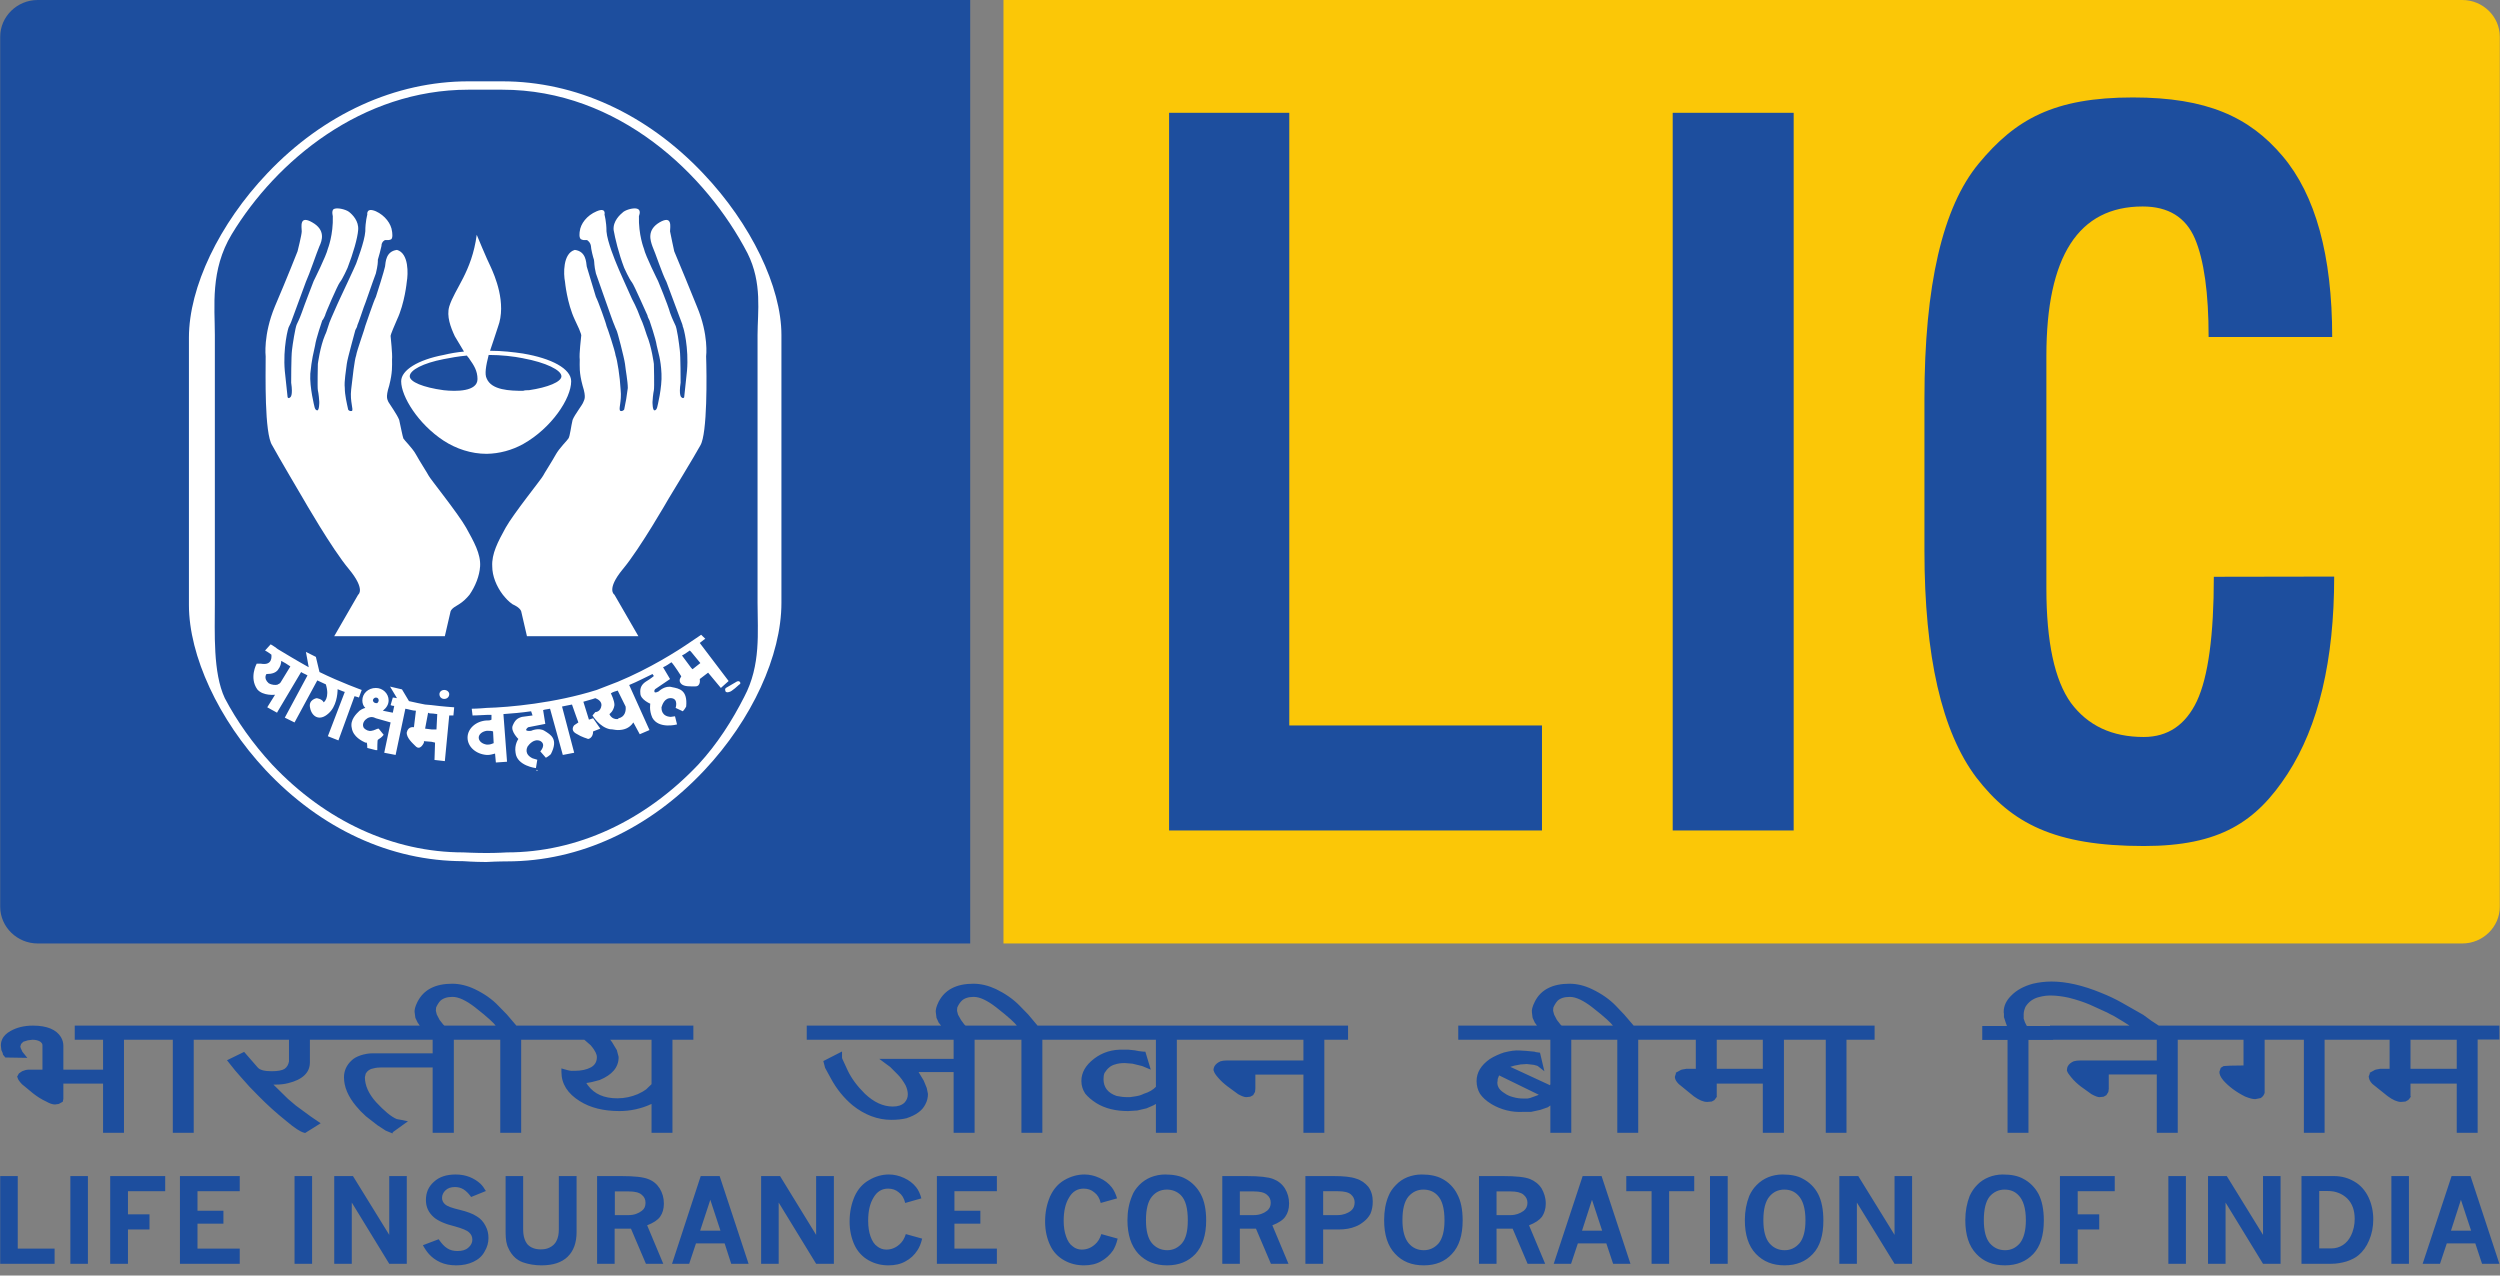 <?xml version="1.0" encoding="UTF-8"?>
<svg xmlns="http://www.w3.org/2000/svg" xmlns:xlink="http://www.w3.org/1999/xlink" width="49pt" height="25pt" viewBox="0 0 49 25" version="1.1">
<rect x="0" y="0" width="49" height="25" fill="#808080" stroke="none"/>
<g id="surface1">
<path style=" stroke:none;fill-rule:nonzero;fill:rgb(11.373%,30.588%,61.961%);fill-opacity:1;" d="M 0.738 0 C 0.336 0 0.004 0.324 0.004 0.719 L 0.004 17.773 C 0.004 18.168 0.336 18.492 0.738 18.492 L 19.016 18.492 L 19.016 0 Z M 0.738 0 "/>
<path style=" stroke:none;fill-rule:nonzero;fill:rgb(98.431%,78.039%,2.745%);fill-opacity:1;" d="M 48.262 0 L 19.668 0 L 19.668 18.492 L 48.262 18.492 C 48.664 18.492 48.996 18.168 48.996 17.773 L 48.996 0.719 C 48.996 0.324 48.664 0 48.262 0 "/>
<path style=" stroke:none;fill-rule:nonzero;fill:rgb(100%,100%,100%);fill-opacity:1;" d="M 10.523 15.086 L 10.516 15.102 L 10.516 15.109 L 10.523 15.113 L 10.527 15.113 L 10.535 15.105 L 10.535 15.102 L 10.531 15.094 Z M 10.523 15.086 "/>
<path style=" stroke:none;fill-rule:nonzero;fill:rgb(11.373%,30.588%,61.961%);fill-opacity:1;" d="M 22.914 2.211 L 25.27 2.211 L 25.27 14.219 L 30.223 14.219 L 30.223 16.277 L 22.914 16.277 Z M 32.785 16.277 L 35.156 16.277 L 35.156 2.211 L 32.785 2.211 Z M 43.391 11.305 L 45.75 11.301 C 45.75 12.941 45.445 14.227 44.836 15.168 C 44.223 16.109 43.512 16.582 42.02 16.582 C 40.262 16.582 39.426 16.133 38.738 15.242 C 38.059 14.344 37.719 12.859 37.719 10.793 L 37.719 7.812 C 37.719 5.598 38.074 4.059 38.785 3.203 C 39.5 2.34 40.254 1.91 41.805 1.91 C 43.258 1.91 44.09 2.293 44.738 3.059 C 45.383 3.82 45.711 5.004 45.711 6.605 L 43.289 6.605 C 43.289 5.742 43.199 5.098 43.02 4.676 C 42.84 4.258 42.5 4.047 41.996 4.047 C 40.738 4.047 40.109 5.023 40.109 6.977 L 40.109 11.531 C 40.109 12.582 40.27 13.332 40.59 13.777 C 40.922 14.223 41.395 14.445 42.016 14.445 C 42.488 14.445 42.836 14.211 43.059 13.742 C 43.281 13.266 43.391 12.453 43.391 11.305 M 0.004 23.051 L 0.348 23.051 L 0.348 24.473 L 1.07 24.473 L 1.07 24.77 L 0.004 24.77 Z M 1.379 24.77 L 1.723 24.77 L 1.723 23.051 L 1.379 23.051 Z M 2.16 23.051 L 3.238 23.051 L 3.238 23.348 L 2.508 23.348 L 2.508 23.801 L 2.93 23.801 L 2.93 24.098 L 2.508 24.098 L 2.508 24.77 L 2.16 24.77 Z M 3.527 23.051 L 4.699 23.051 L 4.699 23.348 L 3.871 23.348 L 3.871 23.73 L 4.379 23.73 L 4.379 23.984 L 3.871 23.984 L 3.871 24.473 L 4.699 24.473 L 4.699 24.77 L 3.527 24.77 Z M 5.773 24.77 L 6.117 24.77 L 6.117 23.051 L 5.773 23.051 Z M 6.551 23.051 L 6.918 23.051 L 7.629 24.203 L 7.629 23.051 L 7.973 23.051 L 7.973 24.77 L 7.629 24.77 L 6.895 23.57 L 6.895 24.77 L 6.551 24.77 Z M 8.598 24.289 C 8.656 24.375 8.711 24.434 8.77 24.469 C 8.824 24.504 8.891 24.52 8.965 24.52 C 9.059 24.52 9.129 24.5 9.18 24.453 C 9.23 24.41 9.258 24.359 9.258 24.297 C 9.258 24.242 9.238 24.195 9.195 24.156 C 9.156 24.117 9.062 24.078 8.922 24.039 C 8.727 23.992 8.586 23.93 8.504 23.859 C 8.398 23.766 8.348 23.656 8.348 23.52 C 8.348 23.375 8.398 23.258 8.504 23.164 C 8.609 23.066 8.75 23.02 8.934 23.02 C 9.035 23.02 9.129 23.039 9.207 23.07 C 9.285 23.102 9.355 23.145 9.414 23.199 C 9.453 23.234 9.488 23.285 9.523 23.344 L 9.234 23.461 C 9.188 23.395 9.137 23.344 9.086 23.312 C 9.035 23.281 8.977 23.266 8.918 23.266 C 8.84 23.266 8.781 23.285 8.734 23.328 C 8.688 23.371 8.664 23.422 8.664 23.48 C 8.664 23.527 8.684 23.57 8.723 23.605 C 8.762 23.641 8.855 23.676 9.004 23.711 C 9.152 23.746 9.266 23.789 9.344 23.84 C 9.418 23.883 9.477 23.949 9.516 24.027 C 9.559 24.105 9.574 24.184 9.574 24.266 C 9.574 24.355 9.551 24.441 9.5 24.527 C 9.453 24.617 9.379 24.684 9.281 24.73 C 9.184 24.777 9.07 24.801 8.945 24.801 C 8.824 24.801 8.719 24.781 8.633 24.742 C 8.547 24.703 8.473 24.652 8.41 24.582 C 8.371 24.539 8.328 24.48 8.289 24.406 Z M 9.91 23.051 L 10.254 23.051 L 10.254 24.098 C 10.254 24.227 10.285 24.328 10.344 24.395 C 10.406 24.457 10.492 24.488 10.598 24.488 C 10.664 24.488 10.727 24.477 10.777 24.449 C 10.832 24.422 10.879 24.379 10.906 24.324 C 10.938 24.262 10.953 24.188 10.953 24.098 L 10.953 23.051 L 11.301 23.051 L 11.301 24.148 C 11.301 24.359 11.242 24.52 11.125 24.633 C 11.008 24.746 10.836 24.801 10.613 24.801 C 10.484 24.801 10.363 24.781 10.25 24.742 C 10.195 24.723 10.145 24.691 10.102 24.656 C 10.043 24.602 9.996 24.539 9.965 24.465 C 9.926 24.391 9.91 24.289 9.91 24.16 Z M 11.703 23.051 L 12.176 23.051 C 12.434 23.051 12.605 23.07 12.703 23.109 C 12.801 23.145 12.875 23.207 12.93 23.293 C 12.984 23.383 13.012 23.477 13.012 23.59 C 13.012 23.691 12.988 23.777 12.938 23.848 C 12.891 23.914 12.805 23.969 12.684 24.016 L 13 24.77 L 12.66 24.77 L 12.367 24.082 L 12.047 24.082 L 12.047 24.77 L 11.703 24.77 Z M 12.051 23.352 L 12.051 23.816 L 12.324 23.816 C 12.426 23.816 12.512 23.785 12.582 23.73 C 12.633 23.691 12.652 23.641 12.652 23.574 C 12.652 23.508 12.629 23.457 12.574 23.414 C 12.523 23.371 12.441 23.352 12.324 23.352 Z M 13.734 23.051 L 14.105 23.051 L 14.672 24.77 L 14.332 24.77 L 14.203 24.371 L 13.641 24.371 L 13.508 24.77 L 13.172 24.77 Z M 13.922 23.516 L 13.723 24.121 L 14.121 24.121 Z M 14.918 23.051 L 15.289 23.051 L 15.996 24.203 L 15.996 23.051 L 16.344 23.051 L 16.344 24.77 L 15.996 24.77 L 15.262 23.57 L 15.262 24.77 L 14.918 24.77 Z M 18.074 24.277 C 18.051 24.375 18.02 24.449 17.98 24.508 C 17.922 24.598 17.844 24.672 17.746 24.723 C 17.652 24.777 17.539 24.801 17.414 24.801 C 17.277 24.801 17.145 24.77 17.027 24.703 C 16.906 24.637 16.809 24.531 16.75 24.406 C 16.688 24.273 16.652 24.121 16.652 23.941 C 16.652 23.754 16.688 23.594 16.75 23.449 C 16.816 23.305 16.91 23.199 17.035 23.129 C 17.152 23.059 17.285 23.02 17.422 23.02 C 17.523 23.02 17.621 23.043 17.715 23.086 C 17.812 23.129 17.895 23.191 17.957 23.27 C 18 23.324 18.035 23.398 18.059 23.488 L 17.742 23.578 C 17.719 23.484 17.68 23.418 17.617 23.371 C 17.559 23.32 17.488 23.297 17.406 23.297 C 17.285 23.297 17.188 23.355 17.121 23.473 C 17.051 23.586 17.016 23.738 17.016 23.926 C 17.016 24.043 17.031 24.145 17.062 24.234 C 17.094 24.324 17.137 24.391 17.195 24.43 C 17.242 24.469 17.309 24.492 17.371 24.492 C 17.469 24.492 17.555 24.457 17.629 24.391 C 17.684 24.344 17.727 24.277 17.754 24.188 Z M 18.363 23.051 L 19.539 23.051 L 19.539 23.348 L 18.707 23.348 L 18.707 23.73 L 19.215 23.73 L 19.215 23.984 L 18.707 23.984 L 18.707 24.473 L 19.539 24.473 L 19.539 24.77 L 18.363 24.77 Z M 21.906 24.277 C 21.883 24.375 21.852 24.449 21.816 24.508 C 21.754 24.598 21.672 24.672 21.578 24.723 C 21.484 24.777 21.371 24.801 21.246 24.801 C 21.109 24.801 20.977 24.77 20.859 24.703 C 20.738 24.637 20.641 24.535 20.582 24.406 C 20.52 24.273 20.484 24.121 20.484 23.941 C 20.484 23.754 20.52 23.594 20.582 23.449 C 20.648 23.305 20.742 23.199 20.863 23.129 C 20.984 23.059 21.117 23.02 21.254 23.02 C 21.355 23.02 21.453 23.043 21.547 23.086 C 21.645 23.129 21.727 23.191 21.789 23.27 C 21.832 23.324 21.867 23.398 21.895 23.488 L 21.574 23.578 C 21.551 23.484 21.512 23.418 21.449 23.371 C 21.391 23.32 21.32 23.297 21.238 23.297 C 21.117 23.297 21.02 23.355 20.953 23.473 C 20.883 23.586 20.848 23.738 20.848 23.926 C 20.848 24.043 20.863 24.145 20.895 24.234 C 20.926 24.324 20.969 24.391 21.027 24.43 C 21.078 24.473 21.141 24.492 21.203 24.492 C 21.301 24.492 21.387 24.457 21.461 24.391 C 21.516 24.344 21.559 24.277 21.586 24.188 Z M 22.836 23.02 C 23 23.02 23.133 23.047 23.234 23.102 C 23.359 23.168 23.465 23.273 23.535 23.406 C 23.605 23.535 23.641 23.707 23.641 23.922 C 23.641 24.211 23.566 24.43 23.43 24.578 C 23.289 24.727 23.105 24.801 22.875 24.801 C 22.645 24.801 22.457 24.727 22.312 24.574 C 22.172 24.422 22.098 24.203 22.098 23.914 C 22.098 23.738 22.129 23.582 22.188 23.441 C 22.215 23.363 22.266 23.293 22.328 23.227 C 22.395 23.16 22.469 23.109 22.555 23.074 C 22.645 23.039 22.738 23.02 22.836 23.02 Z M 22.871 23.316 C 22.75 23.316 22.652 23.363 22.578 23.453 C 22.5 23.547 22.461 23.699 22.461 23.914 C 22.461 24.125 22.5 24.273 22.578 24.367 C 22.656 24.457 22.758 24.504 22.879 24.504 C 22.992 24.504 23.09 24.457 23.168 24.367 C 23.246 24.273 23.281 24.125 23.281 23.918 C 23.281 23.684 23.238 23.52 23.145 23.426 C 23.07 23.352 22.977 23.316 22.871 23.316 M 23.957 23.051 L 24.43 23.051 C 24.684 23.051 24.859 23.07 24.957 23.109 C 25.051 23.145 25.129 23.207 25.184 23.293 C 25.238 23.383 25.266 23.477 25.266 23.59 C 25.266 23.691 25.242 23.777 25.191 23.848 C 25.145 23.914 25.059 23.969 24.938 24.016 L 25.254 24.77 L 24.91 24.77 L 24.617 24.082 L 24.301 24.082 L 24.301 24.77 L 23.957 24.77 Z M 24.301 23.352 L 24.301 23.816 L 24.578 23.816 C 24.68 23.816 24.766 23.785 24.836 23.73 C 24.883 23.691 24.906 23.641 24.906 23.574 C 24.906 23.508 24.883 23.457 24.828 23.414 C 24.777 23.371 24.691 23.352 24.578 23.352 Z M 25.586 23.051 L 26.141 23.051 C 26.336 23.051 26.484 23.066 26.582 23.102 C 26.676 23.129 26.758 23.188 26.82 23.262 C 26.879 23.344 26.906 23.438 26.906 23.551 C 26.906 23.641 26.891 23.719 26.859 23.793 C 26.828 23.848 26.789 23.898 26.734 23.941 C 26.68 23.984 26.625 24.02 26.57 24.039 C 26.477 24.078 26.367 24.098 26.238 24.098 L 25.934 24.098 L 25.934 24.77 L 25.586 24.77 Z M 25.934 23.348 L 25.934 23.816 L 26.219 23.816 C 26.32 23.816 26.41 23.785 26.48 23.73 C 26.527 23.691 26.551 23.637 26.551 23.566 C 26.551 23.5 26.523 23.449 26.477 23.41 C 26.426 23.367 26.34 23.348 26.223 23.348 Z M 27.863 23.02 C 28.027 23.02 28.16 23.047 28.262 23.102 C 28.391 23.168 28.496 23.273 28.562 23.406 C 28.633 23.535 28.668 23.707 28.668 23.922 C 28.668 24.211 28.598 24.43 28.457 24.578 C 28.32 24.727 28.137 24.801 27.906 24.801 C 27.672 24.801 27.484 24.727 27.344 24.574 C 27.199 24.422 27.129 24.203 27.129 23.914 C 27.129 23.738 27.156 23.582 27.215 23.441 C 27.246 23.363 27.293 23.293 27.359 23.227 C 27.422 23.16 27.496 23.109 27.582 23.074 C 27.672 23.039 27.766 23.02 27.863 23.02 Z M 27.898 23.316 C 27.781 23.316 27.684 23.363 27.605 23.453 C 27.527 23.547 27.488 23.699 27.488 23.914 C 27.488 24.125 27.531 24.273 27.609 24.367 C 27.684 24.457 27.785 24.504 27.906 24.504 C 28.023 24.504 28.121 24.457 28.199 24.367 C 28.273 24.273 28.312 24.125 28.312 23.918 C 28.312 23.684 28.266 23.52 28.172 23.426 C 28.102 23.352 28.008 23.316 27.898 23.316 M 28.988 23.051 L 29.461 23.051 C 29.715 23.051 29.891 23.07 29.988 23.109 C 30.078 23.145 30.16 23.207 30.215 23.293 C 30.266 23.383 30.297 23.477 30.297 23.59 C 30.297 23.691 30.27 23.777 30.223 23.848 C 30.172 23.914 30.09 23.969 29.969 24.016 L 30.285 24.77 L 29.941 24.77 L 29.648 24.082 L 29.332 24.082 L 29.332 24.77 L 28.988 24.77 Z M 29.332 23.352 L 29.332 23.816 L 29.609 23.816 C 29.707 23.816 29.793 23.785 29.867 23.73 C 29.914 23.691 29.938 23.641 29.938 23.574 C 29.938 23.508 29.91 23.457 29.859 23.414 C 29.805 23.371 29.723 23.352 29.609 23.352 Z M 31.02 23.051 L 31.391 23.051 L 31.957 24.77 L 31.617 24.77 L 31.484 24.371 L 30.926 24.371 L 30.793 24.77 L 30.453 24.77 Z M 31.203 23.516 L 31.008 24.121 L 31.402 24.121 Z M 31.875 23.051 L 33.207 23.051 L 33.207 23.348 L 32.715 23.348 L 32.715 24.77 L 32.371 24.77 L 32.371 23.348 L 31.875 23.348 Z M 33.516 24.77 L 33.863 24.77 L 33.863 23.051 L 33.516 23.051 Z M 34.934 23.02 C 35.102 23.02 35.234 23.047 35.332 23.102 C 35.461 23.168 35.57 23.273 35.637 23.406 C 35.703 23.535 35.738 23.707 35.738 23.922 C 35.738 24.211 35.672 24.43 35.531 24.578 C 35.391 24.727 35.207 24.801 34.977 24.801 C 34.746 24.801 34.559 24.727 34.414 24.574 C 34.27 24.422 34.199 24.203 34.199 23.914 C 34.199 23.738 34.23 23.582 34.285 23.441 C 34.32 23.363 34.367 23.289 34.43 23.227 C 34.496 23.16 34.57 23.109 34.656 23.074 C 34.742 23.039 34.84 23.02 34.934 23.02 Z M 34.973 23.316 C 34.852 23.316 34.754 23.363 34.68 23.453 C 34.602 23.547 34.562 23.699 34.562 23.914 C 34.562 24.125 34.602 24.273 34.68 24.367 C 34.758 24.457 34.855 24.504 34.98 24.504 C 35.098 24.504 35.191 24.457 35.27 24.367 C 35.348 24.273 35.387 24.125 35.387 23.918 C 35.387 23.684 35.336 23.52 35.242 23.426 C 35.172 23.352 35.082 23.316 34.973 23.316 M 36.051 23.051 L 36.422 23.051 L 37.133 24.203 L 37.133 23.051 L 37.477 23.051 L 37.477 24.77 L 37.133 24.77 L 36.395 23.57 L 36.395 24.77 L 36.051 24.77 Z M 39.254 23.02 C 39.422 23.02 39.551 23.047 39.652 23.102 C 39.781 23.168 39.887 23.273 39.957 23.406 C 40.023 23.535 40.059 23.707 40.059 23.922 C 40.059 24.211 39.992 24.43 39.852 24.578 C 39.711 24.727 39.523 24.801 39.297 24.801 C 39.062 24.801 38.875 24.727 38.734 24.574 C 38.59 24.422 38.52 24.203 38.52 23.914 C 38.52 23.738 38.551 23.582 38.605 23.441 C 38.641 23.363 38.688 23.289 38.75 23.227 C 38.812 23.16 38.891 23.109 38.977 23.074 C 39.062 23.039 39.16 23.02 39.254 23.02 Z M 39.289 23.316 C 39.172 23.316 39.074 23.363 38.996 23.453 C 38.922 23.547 38.883 23.699 38.883 23.914 C 38.883 24.125 38.922 24.273 39 24.367 C 39.078 24.457 39.176 24.504 39.301 24.504 C 39.418 24.504 39.512 24.457 39.59 24.367 C 39.664 24.273 39.707 24.125 39.707 23.918 C 39.707 23.684 39.656 23.52 39.562 23.426 C 39.492 23.352 39.402 23.316 39.289 23.316 M 40.375 23.051 L 41.449 23.051 L 41.449 23.348 L 40.723 23.348 L 40.723 23.801 L 41.145 23.801 L 41.145 24.098 L 40.723 24.098 L 40.723 24.77 L 40.375 24.77 Z M 42.5 24.77 L 42.844 24.77 L 42.844 23.051 L 42.5 23.051 Z M 43.277 23.051 L 43.645 23.051 L 44.355 24.203 L 44.355 23.051 L 44.699 23.051 L 44.699 24.77 L 44.355 24.77 L 43.621 23.57 L 43.621 24.77 L 43.277 24.77 Z M 45.109 23.051 L 45.746 23.051 C 45.898 23.051 46.031 23.09 46.148 23.16 C 46.27 23.23 46.359 23.336 46.422 23.465 C 46.484 23.598 46.516 23.742 46.516 23.898 C 46.516 24.051 46.488 24.188 46.434 24.312 C 46.383 24.434 46.312 24.531 46.227 24.602 C 46.168 24.652 46.09 24.691 45.996 24.723 C 45.895 24.754 45.793 24.77 45.691 24.77 L 45.109 24.77 Z M 45.457 23.344 L 45.457 24.469 L 45.695 24.469 C 45.781 24.469 45.855 24.445 45.922 24.402 C 45.988 24.359 46.039 24.297 46.074 24.227 C 46.129 24.121 46.152 24.004 46.152 23.891 C 46.152 23.723 46.105 23.59 46.008 23.492 C 45.906 23.395 45.781 23.344 45.629 23.344 Z M 46.871 24.77 L 47.215 24.77 L 47.215 23.051 L 46.871 23.051 Z M 48.051 23.051 L 48.422 23.051 L 48.988 24.77 L 48.648 24.77 L 48.516 24.371 L 47.957 24.371 L 47.824 24.77 L 47.484 24.77 Z M 48.234 23.516 L 48.039 24.121 L 48.434 24.121 Z M 48.234 23.516 "/>
<path style=" stroke:none;fill-rule:nonzero;fill:rgb(100%,100%,100%);fill-opacity:1;" d="M 10.254 8.703 C 10.809 8.391 11.195 7.812 11.195 7.473 C 11.195 7.227 10.809 7.023 10.254 6.93 L 10.254 7.023 C 10.699 7.105 11.004 7.254 11.004 7.375 C 11.004 7.484 10.738 7.594 10.367 7.648 L 10.352 7.648 C 10.328 7.648 10.285 7.648 10.254 7.66 Z M 9.605 6.875 C 9.648 6.742 9.703 6.59 9.758 6.414 C 9.938 5.941 9.688 5.387 9.621 5.238 C 9.539 5.074 9.344 4.602 9.344 4.602 C 9.246 5.332 8.914 5.656 8.805 6.008 C 8.75 6.199 8.832 6.414 8.914 6.59 C 8.973 6.688 9.039 6.797 9.094 6.891 C 8.961 6.902 8.824 6.926 8.695 6.957 L 8.695 7.039 C 8.832 7.012 8.984 6.984 9.152 6.969 C 9.164 6.996 9.191 7.012 9.203 7.039 C 9.289 7.16 9.359 7.27 9.359 7.43 C 9.359 7.676 8.941 7.676 8.695 7.648 L 8.695 8.637 C 8.941 8.797 9.234 8.895 9.539 8.895 C 9.789 8.891 10.035 8.824 10.254 8.703 L 10.254 7.66 C 9.992 7.66 9.633 7.648 9.539 7.418 C 9.496 7.336 9.523 7.172 9.578 6.957 C 9.828 6.957 10.062 6.984 10.258 7.023 L 10.258 6.93 C 10.062 6.902 9.844 6.875 9.605 6.875 Z M 8.695 6.957 C 8.195 7.051 7.863 7.254 7.863 7.473 C 7.863 7.77 8.195 8.309 8.695 8.637 L 8.695 7.648 C 8.293 7.594 8.031 7.484 8.031 7.375 C 8.031 7.254 8.293 7.117 8.695 7.039 Z M 8.695 6.957 "/>
<path style=" stroke:none;fill-rule:nonzero;fill:rgb(100%,100%,100%);fill-opacity:1;" d="M 5.832 4.926 C 5.832 4.926 5.914 4.602 5.914 4.535 C 5.914 4.453 5.859 4.207 6.121 4.359 C 6.383 4.508 6.316 4.711 6.258 4.832 C 6.207 4.953 6.066 5.371 5.996 5.523 L 5.707 6.309 C 5.707 6.309 5.68 6.375 5.664 6.402 C 5.648 6.414 5.543 6.824 5.582 7.27 L 5.637 7.785 C 5.637 7.785 5.652 7.824 5.691 7.785 C 5.691 7.785 5.746 7.758 5.707 7.5 C 5.707 7.5 5.707 6.973 5.723 6.863 C 5.734 6.754 5.789 6.414 5.816 6.359 C 5.844 6.293 5.859 6.281 5.914 6.129 C 5.969 5.969 6.148 5.508 6.148 5.508 C 6.148 5.508 6.398 5.008 6.426 4.875 C 6.426 4.875 6.535 4.602 6.523 4.234 C 6.523 4.234 6.496 4.141 6.535 4.102 C 6.594 4.059 6.773 4.102 6.84 4.152 C 6.91 4.207 7.035 4.332 7.02 4.508 C 7.008 4.668 6.922 4.965 6.812 5.25 C 6.812 5.25 6.715 5.469 6.66 5.535 C 6.617 5.59 6.371 6.156 6.371 6.184 C 6.355 6.211 6.344 6.254 6.316 6.281 C 6.316 6.281 6.191 6.645 6.176 6.77 C 6.148 6.902 6.109 7.039 6.082 7.324 C 6.066 7.594 6.164 7.973 6.164 7.973 C 6.164 7.973 6.176 8.043 6.219 8.043 C 6.258 8.043 6.258 7.891 6.258 7.879 C 6.258 7.852 6.246 7.715 6.23 7.648 C 6.219 7.594 6.23 7.133 6.23 7.133 C 6.23 7.133 6.273 6.797 6.371 6.566 C 6.414 6.484 6.438 6.348 6.496 6.227 C 6.578 6.035 6.66 5.859 6.66 5.859 C 6.66 5.859 6.965 5.211 6.98 5.168 C 6.992 5.129 7.145 4.738 7.16 4.535 C 7.16 4.344 7.199 4.207 7.199 4.207 C 7.199 4.207 7.172 4.059 7.367 4.141 C 7.547 4.223 7.668 4.387 7.684 4.535 C 7.684 4.535 7.711 4.684 7.656 4.695 C 7.586 4.723 7.559 4.684 7.52 4.723 C 7.52 4.723 7.477 4.75 7.477 4.82 C 7.465 4.875 7.422 5.047 7.406 5.09 C 7.406 5.141 7.406 5.195 7.367 5.359 C 7.309 5.508 7.145 5.996 7.129 6.023 C 7.129 6.023 7.02 6.348 7.004 6.375 C 7.004 6.402 6.98 6.441 6.965 6.469 C 6.965 6.484 6.812 7.012 6.797 7.133 C 6.785 7.254 6.742 7.473 6.758 7.605 C 6.758 7.742 6.797 7.902 6.824 8.027 C 6.824 8.027 6.84 8.066 6.895 8.055 C 6.938 8.039 6.855 7.879 6.883 7.633 C 6.91 7.391 6.949 7.051 6.98 6.969 C 6.992 6.875 7.16 6.414 7.16 6.387 C 7.172 6.359 7.324 5.898 7.367 5.82 C 7.395 5.738 7.531 5.305 7.547 5.223 C 7.559 5.141 7.559 4.926 7.781 4.898 C 8.016 4.965 8 5.371 7.973 5.523 C 7.973 5.523 7.934 5.941 7.781 6.266 C 7.645 6.578 7.656 6.578 7.656 6.59 C 7.656 6.617 7.695 6.93 7.684 7.051 C 7.684 7.172 7.695 7.297 7.629 7.555 C 7.547 7.812 7.602 7.836 7.613 7.879 C 7.645 7.934 7.781 8.121 7.824 8.23 C 7.848 8.336 7.891 8.555 7.906 8.594 C 7.918 8.621 8.086 8.785 8.152 8.906 C 8.211 9.016 8.391 9.297 8.402 9.324 C 8.418 9.367 8.984 10.07 9.137 10.344 C 9.285 10.613 9.426 10.855 9.41 11.102 C 9.398 11.289 9.316 11.492 9.203 11.656 C 9.145 11.727 9.078 11.793 8.996 11.844 C 8.957 11.871 8.859 11.914 8.832 11.98 L 8.719 12.469 L 6.551 12.469 L 7.02 11.656 C 7.02 11.656 7.172 11.559 6.84 11.156 C 6.508 10.762 5.941 9.773 5.941 9.773 C 5.941 9.773 5.43 8.906 5.336 8.73 C 5.18 8.5 5.207 7.336 5.207 6.984 C 5.207 6.984 5.156 6.566 5.387 6.008 C 5.625 5.453 5.832 4.926 5.832 4.926 M 13.215 4.926 C 13.215 4.926 13.145 4.602 13.133 4.535 C 13.133 4.453 13.188 4.207 12.926 4.359 C 12.676 4.508 12.746 4.711 12.789 4.832 C 12.844 4.953 12.98 5.371 13.062 5.523 L 13.355 6.309 C 13.355 6.309 13.383 6.375 13.383 6.402 C 13.398 6.414 13.504 6.824 13.465 7.27 L 13.41 7.785 C 13.41 7.785 13.395 7.824 13.355 7.785 C 13.355 7.785 13.301 7.758 13.34 7.5 C 13.34 7.5 13.34 6.973 13.324 6.863 C 13.312 6.754 13.27 6.414 13.23 6.359 C 13.203 6.293 13.188 6.281 13.133 6.129 C 13.09 5.969 12.898 5.508 12.898 5.508 C 12.898 5.508 12.648 5.008 12.621 4.875 C 12.621 4.875 12.512 4.602 12.523 4.234 C 12.523 4.234 12.566 4.141 12.512 4.102 C 12.453 4.059 12.289 4.102 12.219 4.152 C 12.152 4.207 12.012 4.332 12.027 4.508 C 12.055 4.668 12.125 4.965 12.234 5.25 C 12.234 5.25 12.332 5.469 12.387 5.535 C 12.43 5.59 12.676 6.156 12.691 6.184 C 12.691 6.211 12.719 6.254 12.73 6.281 C 12.73 6.281 12.855 6.645 12.871 6.77 C 12.898 6.902 12.953 7.039 12.965 7.324 C 12.98 7.594 12.883 7.973 12.883 7.973 C 12.883 7.973 12.871 8.043 12.828 8.043 C 12.789 8.043 12.789 7.891 12.789 7.879 C 12.789 7.852 12.801 7.715 12.816 7.648 C 12.828 7.594 12.816 7.133 12.816 7.133 C 12.816 7.133 12.773 6.797 12.676 6.566 C 12.648 6.484 12.609 6.348 12.551 6.227 C 12.484 6.035 12.387 5.859 12.387 5.859 C 12.387 5.859 12.094 5.211 12.082 5.168 C 12.066 5.129 11.902 4.738 11.887 4.535 C 11.887 4.344 11.848 4.207 11.848 4.207 C 11.848 4.207 11.887 4.059 11.695 4.141 C 11.5 4.223 11.379 4.387 11.363 4.535 C 11.363 4.535 11.336 4.684 11.402 4.695 C 11.461 4.723 11.5 4.684 11.527 4.723 C 11.527 4.723 11.57 4.75 11.582 4.82 C 11.582 4.875 11.625 5.047 11.641 5.09 C 11.652 5.141 11.641 5.195 11.68 5.359 C 11.734 5.508 11.902 5.996 11.914 6.023 C 11.914 6.023 12.027 6.348 12.043 6.375 C 12.055 6.402 12.066 6.441 12.082 6.469 C 12.098 6.484 12.234 7.012 12.25 7.133 C 12.262 7.254 12.305 7.473 12.305 7.605 C 12.289 7.742 12.262 7.902 12.234 8.027 C 12.234 8.027 12.207 8.066 12.164 8.055 C 12.109 8.039 12.191 7.879 12.164 7.633 C 12.152 7.391 12.098 7.051 12.066 6.969 C 12.055 6.875 11.902 6.414 11.887 6.387 C 11.887 6.359 11.723 5.898 11.68 5.82 C 11.652 5.738 11.527 5.305 11.5 5.223 C 11.488 5.141 11.488 4.926 11.266 4.898 C 11.031 4.965 11.043 5.371 11.074 5.523 C 11.074 5.523 11.113 5.941 11.266 6.266 C 11.418 6.578 11.391 6.578 11.391 6.59 C 11.391 6.617 11.348 6.93 11.363 7.051 C 11.363 7.172 11.348 7.297 11.418 7.555 C 11.5 7.812 11.445 7.836 11.434 7.879 C 11.418 7.934 11.266 8.121 11.223 8.23 C 11.195 8.336 11.172 8.555 11.141 8.594 C 11.129 8.621 10.961 8.785 10.895 8.906 C 10.836 9.016 10.656 9.297 10.645 9.324 C 10.629 9.367 10.062 10.07 9.91 10.344 C 9.762 10.613 9.633 10.855 9.648 11.102 C 9.648 11.289 9.73 11.492 9.855 11.656 C 9.91 11.723 9.965 11.789 10.047 11.844 C 10.105 11.871 10.188 11.914 10.215 11.98 L 10.328 12.469 L 12.512 12.469 L 12.043 11.656 C 12.043 11.656 11.875 11.559 12.207 11.156 C 12.539 10.762 13.105 9.773 13.105 9.773 C 13.105 9.773 13.633 8.906 13.727 8.73 C 13.867 8.5 13.852 7.336 13.84 6.984 C 13.84 6.984 13.895 6.566 13.66 6.008 C 13.512 5.645 13.367 5.285 13.215 4.926 "/>
<path style=" stroke:none;fill-rule:nonzero;fill:rgb(100%,100%,100%);fill-opacity:1;" d="M 9.539 16.895 C 9.746 16.883 9.938 16.883 9.938 16.883 C 11.363 16.883 12.73 16.246 13.809 15.094 C 14.738 14.105 15.316 12.848 15.316 11.816 L 15.316 6.566 C 15.316 5.629 14.723 4.387 13.781 3.398 C 12.676 2.23 11.281 1.594 9.844 1.594 L 9.539 1.594 L 9.539 1.758 L 9.844 1.758 C 12.125 1.758 13.852 3.422 14.652 4.965 C 14.945 5.551 14.848 6.117 14.848 6.566 L 14.848 11.816 C 14.848 12.387 14.918 13.035 14.586 13.66 C 14.352 14.121 14.059 14.582 13.688 14.984 C 12.633 16.098 11.305 16.707 9.938 16.707 C 9.938 16.707 9.746 16.719 9.539 16.719 Z M 9.539 1.594 L 9.18 1.594 C 7.754 1.594 6.344 2.23 5.238 3.398 C 4.297 4.387 3.703 5.629 3.703 6.617 L 3.703 11.859 C 3.703 12.848 4.281 14.105 5.207 15.094 C 6.289 16.246 7.656 16.879 9.082 16.879 C 9.082 16.879 9.301 16.895 9.508 16.895 L 9.539 16.895 L 9.539 16.719 C 9.316 16.719 9.082 16.707 9.082 16.707 C 7.711 16.707 6.383 16.098 5.332 14.984 C 4.961 14.582 4.641 14.133 4.406 13.684 C 4.172 13.184 4.211 12.402 4.211 11.816 L 4.211 6.566 C 4.211 6.008 4.117 5.293 4.543 4.59 C 5.414 3.152 7.09 1.758 9.18 1.758 L 9.539 1.758 Z M 9.539 1.594 "/>
<path style=" stroke:none;fill-rule:nonzero;fill:rgb(100%,100%,100%);fill-opacity:1;" d="M 8.805 13.605 C 8.805 13.66 8.762 13.699 8.707 13.699 C 8.652 13.699 8.613 13.66 8.613 13.605 C 8.613 13.562 8.652 13.523 8.707 13.523 C 8.762 13.523 8.805 13.562 8.805 13.605 M 8.902 13.863 C 8.902 13.863 8.668 13.848 8.457 13.82 L 8.457 13.984 C 8.5 13.984 8.543 13.996 8.57 13.996 L 8.555 14.297 L 8.457 14.297 L 8.457 14.539 L 8.527 14.555 L 8.516 14.895 L 8.719 14.918 L 8.805 14.023 L 8.887 14.023 Z M 8.457 13.82 C 8.418 13.82 8.375 13.809 8.332 13.809 C 8.238 13.793 8.129 13.766 8.016 13.742 L 7.879 13.512 L 7.645 13.457 L 7.781 13.684 C 7.727 13.672 7.699 13.672 7.699 13.672 L 7.656 13.82 C 7.656 13.82 7.684 13.836 7.727 13.836 L 7.699 13.969 L 7.504 13.93 C 7.574 13.875 7.617 13.809 7.617 13.727 C 7.617 13.594 7.504 13.484 7.367 13.484 L 7.367 13.672 C 7.406 13.672 7.422 13.699 7.422 13.727 C 7.422 13.754 7.406 13.766 7.395 13.781 L 7.367 13.781 L 7.367 14.078 L 7.656 14.16 L 7.531 14.754 L 7.754 14.797 L 7.945 13.891 C 8.016 13.902 8.086 13.93 8.152 13.93 L 8.113 14.254 C 8.113 14.254 8.004 14.227 7.973 14.352 C 7.961 14.457 8.086 14.566 8.141 14.621 C 8.238 14.727 8.309 14.555 8.309 14.555 L 8.309 14.527 L 8.457 14.539 L 8.457 14.297 L 8.332 14.281 L 8.391 13.969 C 8.418 13.984 8.43 13.984 8.457 13.984 Z M 7.367 14.703 L 7.367 14.297 C 7.395 14.281 7.422 14.281 7.422 14.281 L 7.52 14.402 C 7.488 14.445 7.449 14.473 7.406 14.5 C 7.395 14.5 7.395 14.703 7.395 14.703 Z M 7.367 13.484 C 7.215 13.484 7.102 13.594 7.102 13.727 C 7.102 13.781 7.117 13.836 7.16 13.875 C 7.102 13.891 7.062 13.918 7.047 13.93 C 6.992 13.984 6.855 14.105 6.895 14.27 C 6.922 14.445 7.102 14.527 7.16 14.555 L 7.184 14.555 C 7.199 14.555 7.199 14.66 7.199 14.66 L 7.367 14.703 L 7.367 14.297 C 7.34 14.309 7.297 14.324 7.281 14.324 C 7.227 14.336 7.172 14.309 7.133 14.27 C 7.062 14.16 7.215 14.012 7.34 14.066 L 7.367 14.078 L 7.367 13.781 C 7.34 13.781 7.309 13.754 7.309 13.727 C 7.309 13.699 7.34 13.672 7.367 13.672 L 7.367 13.484 M 7.035 13.672 L 7.09 13.523 C 7.09 13.523 6.676 13.375 6.262 13.172 L 6.191 12.875 L 5.996 12.777 L 6.051 13.078 C 5.805 12.941 5.582 12.805 5.445 12.723 L 5.445 13.133 C 5.5 13.062 5.512 12.996 5.512 12.953 C 5.566 12.98 5.637 13.023 5.691 13.062 L 5.5 13.375 C 5.5 13.375 5.484 13.402 5.445 13.414 L 5.445 13.941 L 5.902 13.172 C 5.941 13.199 5.984 13.211 6.027 13.238 L 5.582 14.066 L 5.773 14.16 L 6.219 13.336 L 6.387 13.414 C 6.469 13.684 6.344 13.766 6.344 13.766 C 6.316 13.699 6.207 13.684 6.207 13.684 C 6.207 13.684 6.039 13.711 6.078 13.875 C 6.109 14.039 6.258 14.148 6.438 13.984 C 6.594 13.848 6.617 13.605 6.617 13.508 C 6.66 13.523 6.715 13.551 6.758 13.562 L 6.426 14.43 L 6.633 14.512 L 6.949 13.645 C 7.008 13.66 7.035 13.672 7.035 13.672 Z M 5.445 12.723 C 5.359 12.656 5.305 12.629 5.305 12.629 L 5.195 12.75 C 5.195 12.75 5.25 12.777 5.32 12.832 C 5.32 12.859 5.348 13.051 5.113 13.008 L 5.031 13.008 C 5.031 13.008 4.879 13.281 5.043 13.512 C 5.156 13.645 5.391 13.617 5.391 13.617 L 5.238 13.863 L 5.43 13.969 L 5.445 13.941 L 5.445 13.418 C 5.402 13.43 5.336 13.43 5.266 13.391 C 5.156 13.293 5.223 13.211 5.223 13.211 C 5.336 13.211 5.402 13.184 5.445 13.133 Z M 14.129 13.484 L 14.281 13.348 L 13.715 12.602 C 13.781 12.547 13.824 12.52 13.824 12.52 L 13.742 12.441 C 13.742 12.441 13.672 12.492 13.547 12.574 L 13.547 12.777 L 13.727 12.996 L 13.574 13.117 L 13.547 13.09 L 13.547 13.453 L 13.629 13.453 C 13.742 13.453 13.715 13.309 13.715 13.309 L 13.879 13.184 Z M 13.547 12.574 C 13.27 12.766 12.73 13.105 12.109 13.363 L 12.109 13.539 L 12.262 13.848 C 12.273 13.93 12.25 14.051 12.125 14.078 L 12.109 14.094 L 12.109 14.309 C 12.219 14.309 12.332 14.281 12.414 14.16 L 12.539 14.391 L 12.73 14.309 L 12.332 13.426 C 12.496 13.359 12.648 13.277 12.789 13.211 L 12.816 13.25 C 12.816 13.25 12.746 13.309 12.66 13.359 C 12.578 13.414 12.539 13.48 12.551 13.59 C 12.551 13.711 12.746 13.793 12.746 13.793 C 12.746 13.793 12.719 13.918 12.785 14.066 C 12.91 14.297 13.27 14.199 13.27 14.199 L 13.23 14.039 L 13.145 14.051 C 12.965 14.039 12.965 13.902 12.965 13.863 C 12.98 13.82 13.02 13.672 13.16 13.684 C 13.301 13.699 13.242 13.875 13.242 13.875 L 13.383 13.941 C 13.422 13.902 13.449 13.848 13.449 13.848 C 13.48 13.523 13.312 13.496 13.176 13.469 C 13.035 13.426 12.91 13.551 12.91 13.551 C 12.91 13.551 12.84 13.59 12.828 13.562 C 12.816 13.535 12.84 13.508 12.84 13.508 L 13.133 13.309 L 12.996 13.078 C 13.062 13.051 13.117 13.008 13.16 12.98 C 13.215 13.035 13.352 13.254 13.352 13.254 C 13.352 13.277 13.312 13.293 13.324 13.359 C 13.352 13.441 13.449 13.453 13.547 13.453 L 13.547 13.09 L 13.367 12.848 C 13.422 12.82 13.48 12.777 13.52 12.75 L 13.547 12.777 Z M 12.109 13.363 L 11.695 13.523 C 10.879 13.781 9.98 13.863 9.539 13.875 L 9.539 14.012 L 9.633 14.012 L 9.633 14.105 C 9.605 14.121 9.578 14.121 9.566 14.121 L 9.539 14.121 L 9.539 14.324 L 9.566 14.324 C 9.594 14.324 9.633 14.324 9.664 14.336 L 9.676 14.566 C 9.641 14.582 9.602 14.594 9.566 14.594 L 9.539 14.594 L 9.539 14.797 L 9.566 14.797 C 9.605 14.797 9.664 14.781 9.703 14.77 L 9.719 14.945 L 9.938 14.93 L 9.867 13.996 C 10.035 13.984 10.215 13.969 10.41 13.941 L 10.438 14.023 C 10.438 14.023 10.328 14.039 10.23 14.051 C 10.133 14.078 10.09 14.121 10.047 14.227 C 10.008 14.336 10.16 14.484 10.16 14.484 C 10.16 14.484 10.078 14.594 10.105 14.754 C 10.133 15.012 10.504 15.055 10.504 15.055 L 10.531 14.891 L 10.438 14.863 C 10.27 14.781 10.328 14.66 10.34 14.633 C 10.367 14.594 10.465 14.469 10.59 14.523 C 10.715 14.594 10.59 14.727 10.59 14.727 L 10.699 14.852 C 10.754 14.824 10.797 14.781 10.797 14.781 C 10.949 14.484 10.797 14.402 10.672 14.324 C 10.559 14.254 10.41 14.324 10.41 14.324 C 10.41 14.324 10.328 14.336 10.312 14.309 C 10.312 14.281 10.352 14.254 10.352 14.254 L 10.688 14.188 L 10.645 13.918 C 10.688 13.902 10.738 13.902 10.781 13.891 L 11.031 14.797 L 11.254 14.754 L 11.016 13.848 C 11.086 13.836 11.141 13.82 11.211 13.809 C 11.238 13.891 11.336 14.16 11.336 14.16 L 11.254 14.215 C 11.254 14.215 11.168 14.309 11.293 14.379 C 11.418 14.457 11.5 14.469 11.527 14.484 C 11.543 14.484 11.625 14.457 11.625 14.336 L 11.766 14.281 L 11.625 14.078 L 11.543 14.105 L 11.434 13.754 C 11.516 13.727 11.598 13.711 11.668 13.684 C 11.707 13.699 11.789 13.738 11.789 13.82 C 11.777 13.957 11.668 13.957 11.668 13.957 L 11.613 14.023 C 11.613 14.023 11.75 14.254 11.957 14.293 C 12.012 14.293 12.055 14.309 12.109 14.309 L 12.109 14.094 C 11.984 14.105 11.945 13.996 11.945 13.996 C 11.945 13.996 12.027 13.941 12.043 13.82 C 12.043 13.727 11.984 13.617 11.973 13.59 C 12.012 13.562 12.055 13.551 12.109 13.535 Z M 9.539 13.875 C 9.359 13.891 9.246 13.891 9.246 13.891 L 9.262 14.023 C 9.262 14.023 9.359 14.023 9.539 14.012 Z M 9.539 14.121 C 9.328 14.133 9.164 14.281 9.164 14.457 C 9.164 14.637 9.328 14.781 9.539 14.797 L 9.539 14.594 C 9.453 14.582 9.383 14.527 9.383 14.457 C 9.383 14.391 9.453 14.336 9.539 14.324 Z M 14.227 13.484 L 14.434 13.363 C 14.434 13.363 14.473 13.336 14.5 13.363 C 14.531 13.402 14.488 13.418 14.488 13.418 C 14.488 13.418 14.336 13.562 14.293 13.562 C 14.254 13.578 14.238 13.562 14.227 13.562 C 14.227 13.562 14.195 13.512 14.227 13.484 "/>
<path style=" stroke:none;fill-rule:nonzero;fill:rgb(11.373%,30.588%,61.961%);fill-opacity:1;" d="M 26.363 20.102 L 20.336 20.102 C 20.309 20.07 20.152 19.883 20.152 19.883 L 19.984 19.711 C 19.863 19.586 19.707 19.477 19.523 19.387 C 19.371 19.316 19.223 19.281 19.078 19.281 C 18.746 19.281 18.52 19.398 18.398 19.633 C 18.352 19.727 18.332 19.797 18.344 19.855 L 18.355 19.949 L 18.398 20.043 L 18.445 20.102 L 15.812 20.102 L 15.812 20.379 L 18.691 20.379 L 18.691 20.754 L 17.234 20.754 L 17.375 20.859 L 17.445 20.91 L 17.594 21.059 C 17.648 21.113 17.703 21.188 17.75 21.273 C 17.777 21.332 17.793 21.391 17.793 21.449 C 17.793 21.516 17.77 21.566 17.727 21.613 C 17.672 21.664 17.598 21.688 17.496 21.688 C 17.309 21.688 17.125 21.602 16.953 21.438 C 16.805 21.293 16.688 21.137 16.613 20.977 L 16.512 20.758 C 16.508 20.754 16.508 20.742 16.504 20.734 L 16.504 20.609 L 16.137 20.797 L 16.172 20.93 L 16.285 21.137 C 16.398 21.348 16.543 21.523 16.711 21.664 C 16.945 21.852 17.203 21.949 17.469 21.949 C 17.582 21.949 17.68 21.938 17.766 21.918 C 17.957 21.855 18.078 21.766 18.137 21.645 C 18.172 21.582 18.188 21.512 18.188 21.441 L 18.164 21.324 L 18.105 21.18 L 18.004 21.012 L 18.691 21.012 L 18.691 22.203 L 19.102 22.203 L 19.102 20.379 L 20.02 20.379 L 20.02 22.203 L 20.43 22.203 L 20.43 20.379 L 22.656 20.379 L 22.656 21.301 C 22.602 21.359 22.523 21.406 22.418 21.438 C 22.367 21.465 22.312 21.48 22.254 21.488 L 22.148 21.504 L 22.098 21.504 C 22.027 21.504 21.957 21.496 21.883 21.48 C 21.715 21.422 21.629 21.312 21.629 21.152 C 21.629 21.109 21.633 21.07 21.648 21.031 C 21.703 20.941 21.773 20.883 21.855 20.863 C 21.91 20.844 21.973 20.836 22.047 20.836 L 22.195 20.848 L 22.34 20.883 L 22.387 20.895 L 22.555 20.965 L 22.449 20.613 L 22.418 20.613 L 22.324 20.602 L 22.238 20.586 L 22.121 20.574 L 22.016 20.574 C 21.801 20.566 21.609 20.625 21.445 20.75 C 21.277 20.879 21.195 21.023 21.195 21.188 C 21.195 21.281 21.223 21.363 21.27 21.434 C 21.32 21.496 21.391 21.559 21.488 21.621 C 21.66 21.727 21.867 21.777 22.109 21.777 L 22.289 21.766 L 22.473 21.723 L 22.609 21.664 L 22.656 21.637 L 22.656 22.203 L 23.066 22.203 L 23.066 20.379 L 25.547 20.379 L 25.547 20.785 L 24.051 20.785 L 23.98 20.789 L 23.922 20.801 C 23.809 20.852 23.785 20.922 23.785 20.973 L 23.785 20.98 L 23.789 20.984 C 23.797 21.023 23.824 21.062 23.867 21.113 C 23.926 21.184 23.992 21.242 24.059 21.293 L 24.266 21.445 C 24.344 21.488 24.391 21.504 24.426 21.504 L 24.504 21.496 L 24.562 21.465 C 24.566 21.461 24.598 21.402 24.598 21.402 L 24.605 21.34 C 24.605 21.34 24.605 21.141 24.605 21.062 L 25.547 21.062 L 25.547 22.203 L 25.957 22.203 L 25.957 20.379 L 26.422 20.379 L 26.422 20.102 Z M 19.57 20.102 L 18.926 20.102 L 18.902 20.082 L 18.836 19.992 L 18.777 19.887 L 18.758 19.812 L 18.762 19.75 C 18.781 19.703 18.809 19.656 18.848 19.617 C 18.898 19.566 18.98 19.539 19.086 19.539 C 19.203 19.539 19.352 19.609 19.523 19.742 C 19.789 19.949 19.891 20.051 19.93 20.102 Z M 13.59 20.102 L 13.59 20.379 L 13.18 20.379 L 13.18 22.203 L 12.77 22.203 L 12.77 21.637 C 12.574 21.73 12.355 21.777 12.141 21.777 C 11.836 21.777 11.574 21.715 11.363 21.582 C 11.125 21.434 11.004 21.242 11.004 21.012 L 11.004 20.941 L 11.117 20.973 L 11.164 20.984 L 11.227 20.992 L 11.207 20.988 L 11.266 20.988 C 11.391 20.988 11.5 20.965 11.586 20.918 C 11.664 20.871 11.699 20.809 11.699 20.715 C 11.699 20.676 11.676 20.602 11.578 20.488 L 11.453 20.379 L 10.215 20.379 L 10.215 22.203 L 9.805 22.203 L 9.805 20.379 L 8.895 20.379 L 8.895 22.203 L 8.48 22.203 L 8.48 20.922 L 7.48 20.922 C 7.426 20.922 7.371 20.926 7.316 20.941 C 7.254 20.949 7.199 20.988 7.168 21.043 L 7.152 21.113 C 7.152 21.277 7.227 21.441 7.371 21.602 C 7.531 21.773 7.664 21.887 7.777 21.934 L 7.859 21.949 L 7.996 21.977 L 7.699 22.191 L 7.695 22.215 L 7.664 22.203 L 7.559 22.16 L 7.398 22.055 L 7.172 21.879 L 7.066 21.777 L 6.98 21.68 C 6.82 21.488 6.742 21.301 6.742 21.113 C 6.742 20.988 6.793 20.875 6.891 20.785 C 6.934 20.742 6.992 20.711 7.07 20.684 C 7.145 20.66 7.223 20.645 7.301 20.645 L 8.48 20.645 L 8.48 20.379 L 6.074 20.379 L 6.074 20.824 C 6.074 21.02 5.934 21.16 5.648 21.23 C 5.57 21.25 5.488 21.258 5.406 21.258 C 5.406 21.258 5.383 21.258 5.359 21.258 L 5.641 21.535 L 5.797 21.668 L 6.09 21.883 L 6.285 22.016 L 5.98 22.207 L 5.953 22.199 C 5.883 22.18 5.773 22.109 5.621 21.98 C 5.426 21.824 5.242 21.66 5.066 21.48 L 4.891 21.301 L 4.727 21.117 L 4.605 20.977 L 4.449 20.781 L 4.785 20.617 L 5.047 20.918 C 5.09 20.973 5.184 20.996 5.324 20.996 C 5.445 20.996 5.531 20.98 5.578 20.949 C 5.625 20.918 5.652 20.867 5.664 20.805 L 5.664 20.379 L 3.797 20.379 L 3.797 22.203 L 3.387 22.203 L 3.387 20.379 L 2.43 20.379 L 2.43 22.203 L 2.02 22.203 L 2.02 21.238 L 1.242 21.238 L 1.242 21.539 L 1.23 21.594 L 1.152 21.637 L 1.078 21.648 C 1.031 21.648 0.973 21.629 0.906 21.59 C 0.812 21.547 0.727 21.492 0.648 21.43 L 0.43 21.25 C 0.383 21.199 0.352 21.16 0.344 21.121 L 0.336 21.102 L 0.371 21.039 L 0.434 20.996 L 0.5 20.973 L 0.551 20.965 L 0.832 20.965 L 0.832 20.488 C 0.832 20.469 0.828 20.445 0.785 20.414 C 0.746 20.391 0.695 20.379 0.637 20.379 C 0.637 20.379 0.535 20.391 0.543 20.391 L 0.457 20.418 L 0.414 20.461 L 0.398 20.512 C 0.402 20.523 0.402 20.535 0.406 20.543 C 0.41 20.555 0.43 20.594 0.43 20.594 L 0.438 20.613 L 0.535 20.734 L 0.105 20.727 L 0.059 20.672 L 0.055 20.656 L 0.055 20.645 L 0.027 20.582 L 0.02 20.523 C 0.008 20.43 0.035 20.301 0.207 20.207 C 0.332 20.137 0.477 20.102 0.645 20.102 C 0.922 20.102 1.105 20.18 1.195 20.328 C 1.227 20.383 1.242 20.441 1.242 20.5 L 1.242 20.965 L 2.02 20.965 L 2.02 20.379 L 1.465 20.379 L 1.465 20.102 L 8.227 20.102 L 8.184 20.039 L 8.141 19.949 L 8.129 19.855 C 8.117 19.797 8.137 19.727 8.184 19.633 C 8.305 19.398 8.531 19.281 8.863 19.281 C 9.004 19.281 9.156 19.316 9.305 19.387 C 9.492 19.477 9.648 19.586 9.766 19.711 L 9.934 19.883 L 10.121 20.102 Z M 9.715 20.102 C 9.676 20.051 9.574 19.949 9.309 19.742 C 9.137 19.609 8.988 19.539 8.871 19.539 C 8.762 19.539 8.684 19.566 8.629 19.617 C 8.594 19.656 8.566 19.703 8.547 19.75 L 8.543 19.812 C 8.543 19.812 8.562 19.891 8.562 19.887 C 8.562 19.887 8.617 19.992 8.617 19.992 L 8.688 20.082 L 8.711 20.102 Z M 12.77 20.379 L 11.961 20.379 C 11.973 20.395 11.996 20.426 11.996 20.426 L 12.09 20.582 L 12.125 20.715 L 12.125 20.723 C 12.125 20.918 12 21.066 11.754 21.168 L 11.605 21.207 C 11.605 21.207 11.551 21.219 11.492 21.227 L 11.523 21.273 C 11.652 21.445 11.84 21.527 12.102 21.527 C 12.246 21.527 12.379 21.496 12.5 21.445 C 12.57 21.414 12.629 21.379 12.664 21.352 L 12.77 21.25 C 12.77 21.207 12.77 20.477 12.77 20.379 M 36.684 20.102 L 32.02 20.102 C 31.957 20.027 31.895 19.957 31.832 19.883 L 31.668 19.711 C 31.547 19.586 31.391 19.477 31.203 19.387 C 31.055 19.316 30.906 19.281 30.762 19.281 C 30.43 19.281 30.199 19.398 30.082 19.633 C 30.035 19.727 30.016 19.797 30.027 19.855 L 30.039 19.949 L 30.082 20.043 L 30.125 20.102 L 28.582 20.102 L 28.582 20.379 L 30.387 20.379 L 30.387 21.25 L 30.379 21.27 L 29.602 20.91 L 29.68 20.887 L 29.805 20.863 L 29.926 20.855 L 30.062 20.871 C 30.121 20.883 30.141 20.895 30.141 20.895 L 30.27 20.996 L 30.184 20.633 L 30.102 20.621 L 30.078 20.613 C 30.027 20.609 29.977 20.602 29.922 20.598 L 29.797 20.59 C 29.703 20.582 29.598 20.598 29.477 20.629 C 29.383 20.66 29.285 20.703 29.199 20.758 C 29.027 20.879 28.941 21.023 28.941 21.188 C 28.941 21.281 28.965 21.367 29.008 21.438 C 29.055 21.508 29.125 21.574 29.234 21.641 C 29.418 21.75 29.633 21.805 29.848 21.793 L 30.008 21.793 C 30.016 21.793 30.188 21.754 30.188 21.754 L 30.336 21.703 C 30.336 21.703 30.359 21.688 30.387 21.668 L 30.387 22.203 L 30.797 22.203 L 30.797 20.379 L 31.699 20.379 L 31.699 22.203 L 32.109 22.203 L 32.109 20.379 L 33.238 20.379 L 33.238 20.949 L 33.051 20.949 L 32.98 20.961 L 32.949 20.969 C 32.941 20.973 32.863 21.016 32.863 21.016 L 32.844 21.027 L 32.848 21.039 L 32.828 21.102 L 32.828 21.117 C 32.832 21.16 32.859 21.203 32.902 21.246 C 32.906 21.25 33.199 21.488 33.199 21.488 C 33.301 21.562 33.387 21.598 33.461 21.598 L 33.551 21.59 L 33.602 21.562 C 33.609 21.555 33.645 21.504 33.645 21.504 L 33.652 21.488 L 33.648 21.488 L 33.648 21.238 L 34.551 21.238 L 34.551 22.203 L 34.965 22.203 L 34.965 20.379 L 35.785 20.379 L 35.785 22.203 L 36.191 22.203 L 36.191 20.379 L 36.742 20.379 L 36.742 20.102 Z M 31.223 20.102 L 30.609 20.102 L 30.586 20.082 L 30.516 19.992 L 30.461 19.887 L 30.441 19.812 L 30.445 19.75 C 30.465 19.703 30.492 19.656 30.527 19.617 C 30.578 19.566 30.66 19.539 30.77 19.539 C 30.887 19.539 31.035 19.609 31.207 19.742 C 31.473 19.949 31.574 20.051 31.613 20.102 Z M 34.551 20.379 L 34.551 20.949 L 33.648 20.949 L 33.648 20.379 Z M 29.379 21.086 L 29.383 21.078 C 29.465 21.117 30.016 21.387 30.16 21.457 L 30.133 21.469 L 29.992 21.52 C 29.992 21.52 29.949 21.531 29.938 21.531 L 29.855 21.531 C 29.789 21.531 29.727 21.523 29.66 21.504 C 29.598 21.488 29.539 21.465 29.488 21.426 C 29.391 21.367 29.348 21.301 29.348 21.219 C 29.348 21.211 29.348 21.203 29.352 21.195 L 29.355 21.148 Z M 48.926 20.102 L 42.312 20.102 L 42.168 20.008 L 42.008 19.891 L 41.594 19.656 C 41.465 19.582 41.332 19.52 41.195 19.465 C 40.828 19.312 40.496 19.238 40.211 19.238 C 40.082 19.238 39.957 19.254 39.844 19.281 C 39.672 19.328 39.531 19.402 39.426 19.508 C 39.328 19.602 39.273 19.711 39.273 19.828 C 39.273 19.84 39.273 19.855 39.277 19.867 L 39.277 19.934 L 39.312 20.043 L 39.336 20.109 L 38.852 20.109 L 38.852 20.383 L 39.348 20.383 L 39.348 22.203 L 39.758 22.203 L 39.758 20.383 L 40.242 20.383 L 40.242 20.379 L 42.273 20.379 L 42.273 20.785 L 40.777 20.785 L 40.707 20.789 L 40.645 20.801 C 40.531 20.852 40.512 20.922 40.512 20.973 L 40.512 20.984 C 40.523 21.023 40.551 21.062 40.594 21.113 C 40.652 21.184 40.715 21.242 40.781 21.293 L 40.992 21.445 C 41.07 21.488 41.117 21.504 41.148 21.504 L 41.23 21.496 L 41.285 21.465 C 41.289 21.461 41.324 21.402 41.324 21.402 L 41.332 21.34 L 41.332 21.059 L 42.273 21.059 L 42.273 22.203 L 42.684 22.203 L 42.684 20.379 L 43.973 20.379 L 43.973 20.883 L 43.711 20.887 L 43.645 20.891 L 43.582 20.895 L 43.52 20.934 L 43.527 20.93 L 43.5 21.008 C 43.5 21.059 43.523 21.109 43.574 21.172 C 43.68 21.293 43.824 21.402 44.004 21.492 C 44.09 21.527 44.152 21.543 44.203 21.543 L 44.305 21.523 L 44.312 21.52 C 44.344 21.5 44.371 21.469 44.383 21.43 L 44.387 21.422 L 44.387 20.379 L 45.156 20.379 L 45.156 22.203 L 45.562 22.203 L 45.562 20.379 L 46.836 20.379 L 46.836 20.949 L 46.648 20.949 L 46.582 20.961 L 46.551 20.969 C 46.543 20.973 46.465 21.016 46.465 21.016 L 46.445 21.027 L 46.449 21.039 L 46.426 21.102 L 46.43 21.117 C 46.434 21.16 46.457 21.203 46.5 21.246 C 46.504 21.25 46.797 21.484 46.797 21.484 C 46.898 21.559 46.988 21.598 47.059 21.598 L 47.148 21.59 L 47.203 21.559 C 47.211 21.555 47.246 21.504 47.246 21.504 L 47.254 21.488 L 47.246 21.488 L 47.246 21.238 L 48.152 21.238 L 48.152 22.203 L 48.562 22.203 L 48.562 20.375 L 48.988 20.375 L 48.988 20.102 Z M 40.18 20.102 L 40.18 20.109 L 39.727 20.109 C 39.727 20.105 39.723 20.102 39.719 20.098 L 39.688 20.035 L 39.664 19.965 L 39.664 19.895 C 39.664 19.891 39.664 19.887 39.664 19.879 C 39.664 19.836 39.676 19.789 39.699 19.734 C 39.762 19.633 39.855 19.566 39.98 19.539 C 40.051 19.52 40.121 19.512 40.195 19.512 C 40.297 19.512 40.418 19.527 40.547 19.555 C 40.703 19.594 40.844 19.641 40.961 19.691 L 41.297 19.844 C 41.297 19.848 41.426 19.91 41.426 19.91 C 41.426 19.91 41.621 20.027 41.621 20.027 L 41.738 20.102 Z M 48.152 20.379 L 48.152 20.949 L 47.246 20.949 L 47.246 20.379 Z M 48.152 20.379 "/>
</g>
</svg>
